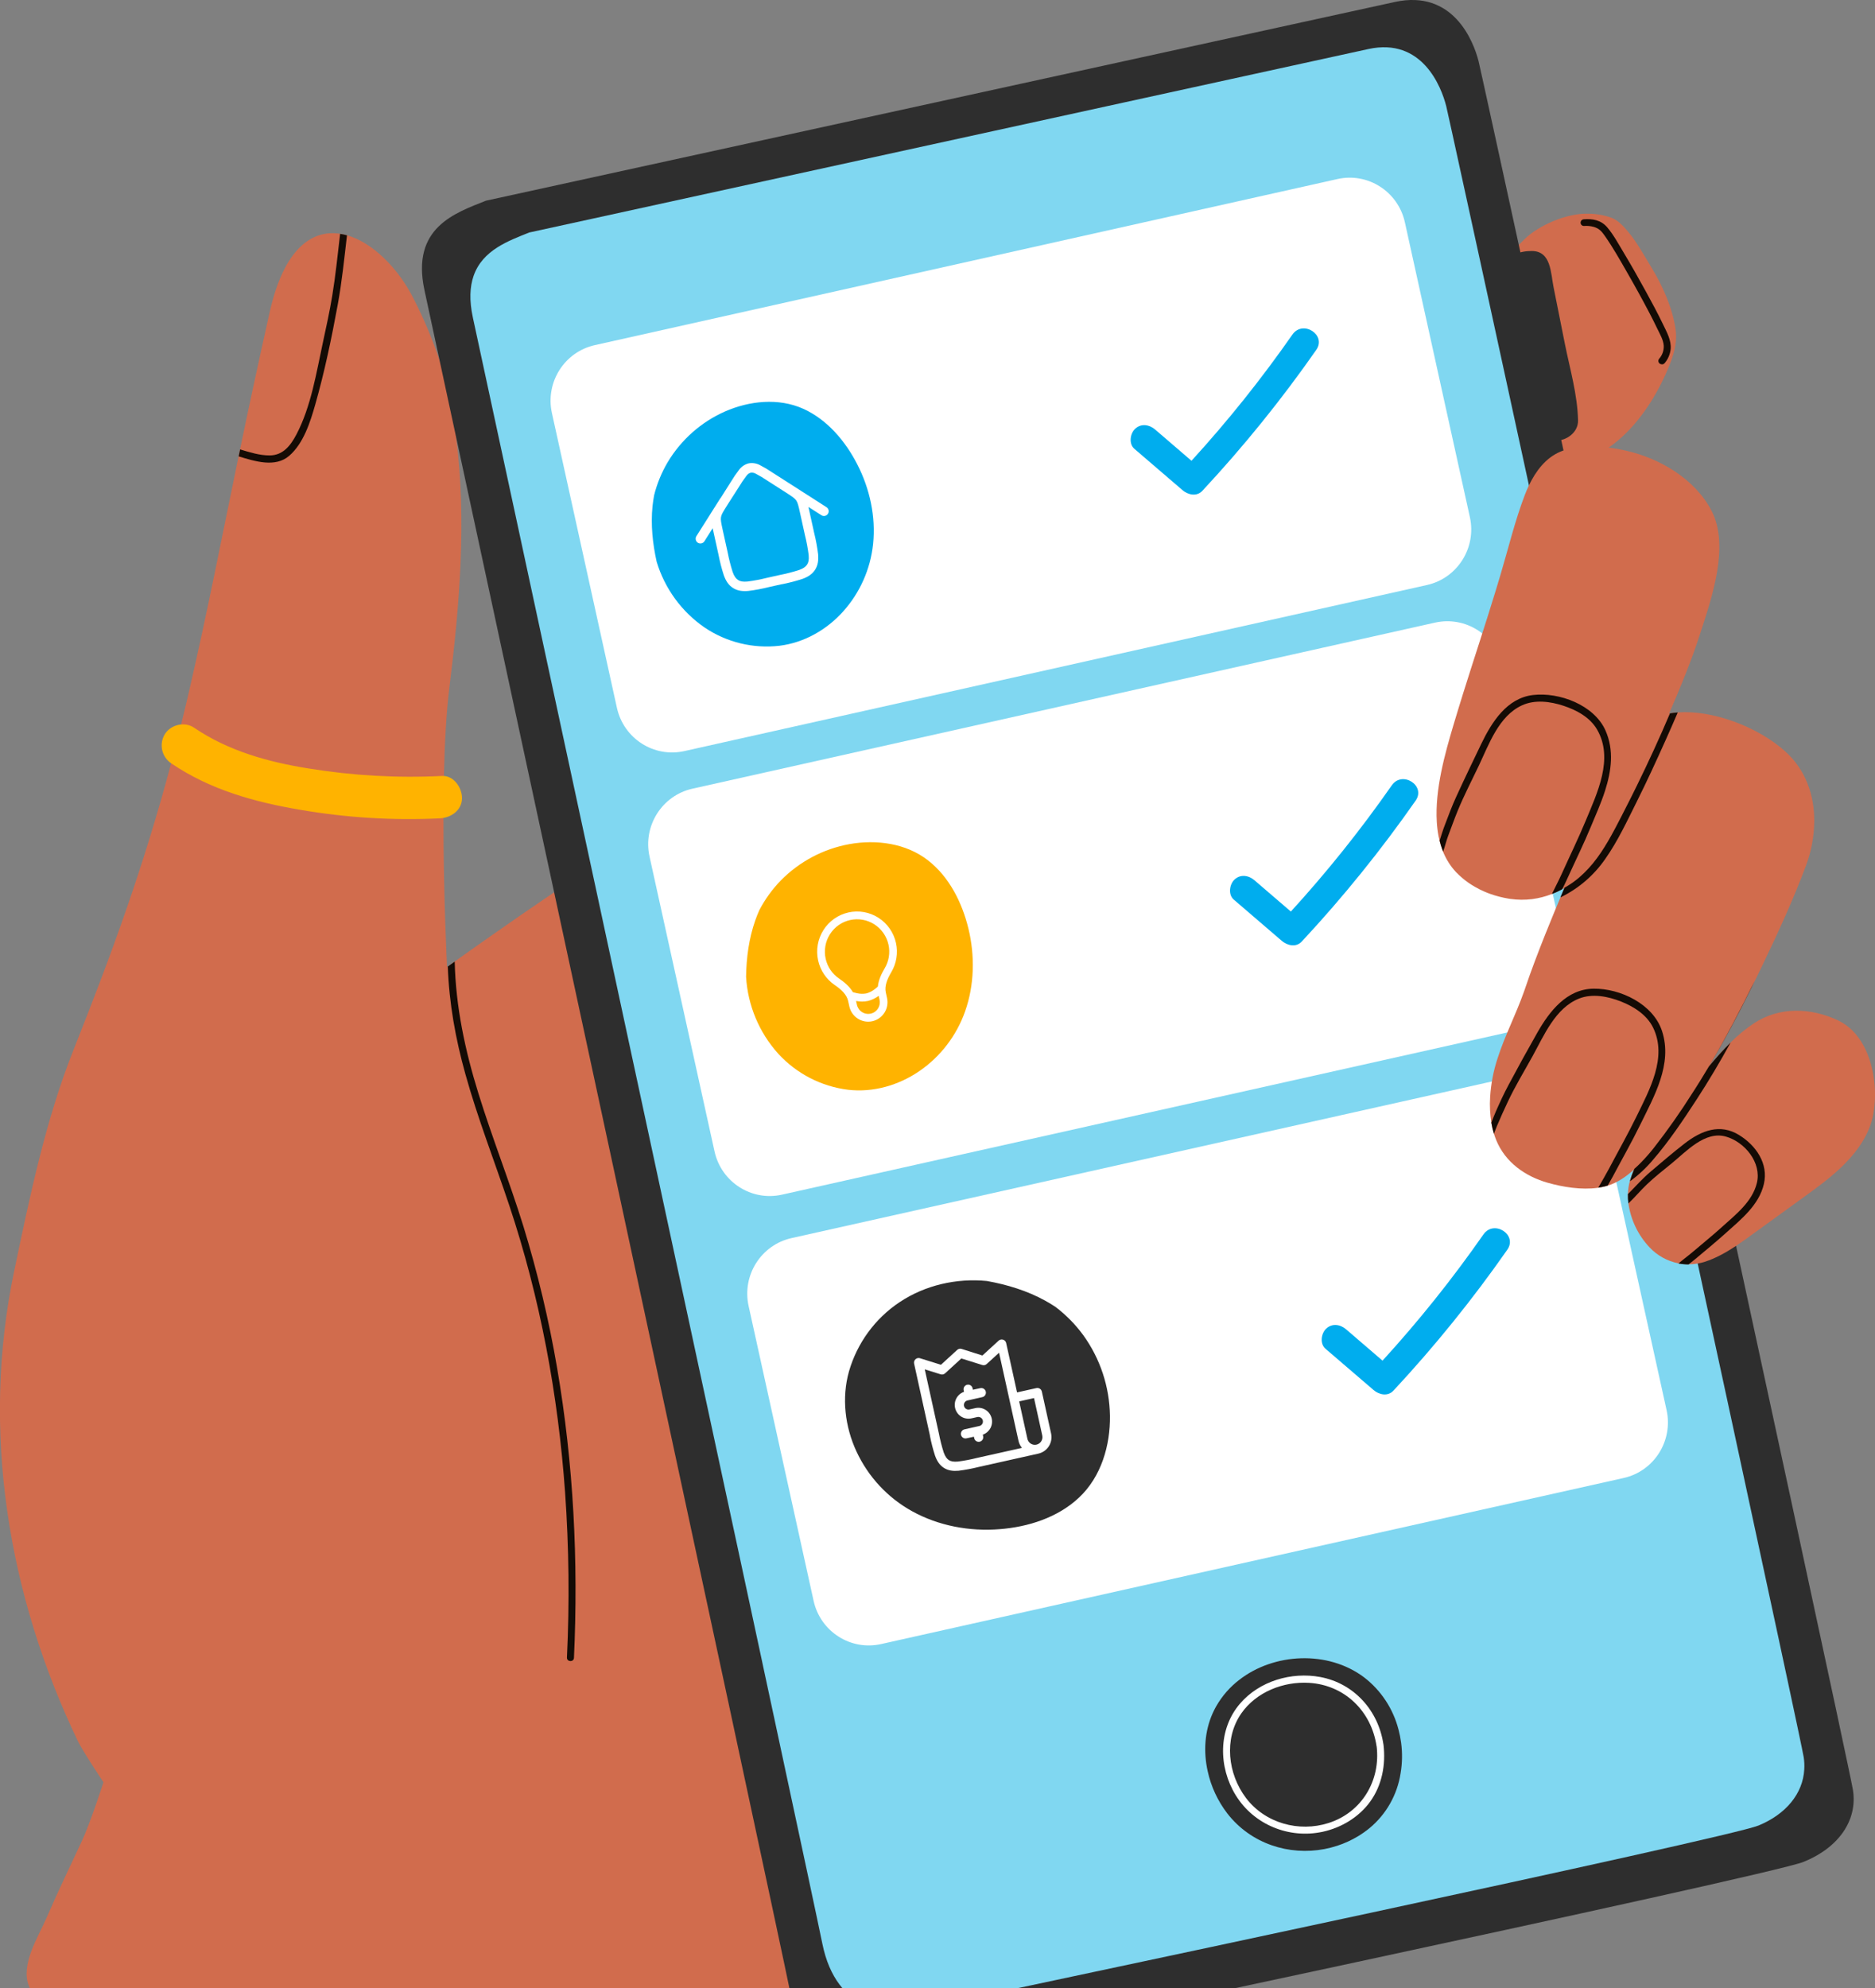 <svg width="150" height="159" viewBox="0 0 150 159" fill="none" xmlns="http://www.w3.org/2000/svg">
<rect x="0" y="0" width="150" height="159" fill="#808080" stroke="none"/>
<g clip-path="url(#clip0_85_2561)">
<path d="M134.076 26.596C134.067 26.49 134.055 26.384 134.038 26.276C133.785 24.612 133.013 22.866 132.141 21.437C131.526 20.439 130.976 19.387 130.213 18.491C129.855 18.07 129.454 17.633 128.948 17.428C128.328 17.204 127.675 17.089 127.016 17.091C125.335 17.046 123.065 18.028 121.939 19.154C121.414 19.68 120.992 20.059 120.745 20.626C119.665 23.105 121.746 25.871 122.271 29.649C122.465 31.05 122.288 32.619 123.51 33.372C123.773 33.533 123.982 37.211 124.327 37.212C128.828 37.242 131.99 33.089 133.533 29.266C133.885 28.381 134.148 27.542 134.076 26.596Z" fill="#D16C4D"/>
<path d="M126.448 17.784C126.453 17.72 126.481 17.661 126.526 17.616C126.57 17.572 126.629 17.544 126.692 17.539C127.396 17.487 128.072 17.589 128.578 18.182C129.084 18.776 129.493 19.537 129.903 20.22C130.515 21.238 131.103 22.279 131.674 23.323C132.144 24.18 132.612 25.042 133.035 25.926C133.332 26.547 133.714 27.199 133.652 27.916C133.61 28.333 133.443 28.726 133.171 29.043C133.138 29.084 133.094 29.113 133.045 29.129C132.996 29.144 132.943 29.144 132.893 29.13L132.858 29.12C132.816 29.107 132.777 29.084 132.746 29.053C132.715 29.021 132.692 28.983 132.68 28.941C132.667 28.898 132.665 28.854 132.674 28.81C132.683 28.767 132.703 28.727 132.731 28.693C132.985 28.408 133.117 28.034 133.099 27.651C133.068 27.174 132.789 26.717 132.587 26.294C132.385 25.871 132.187 25.478 131.977 25.075C131.39 23.95 130.775 22.84 130.142 21.74C129.591 20.779 129.041 19.804 128.406 18.894C128.153 18.534 127.963 18.284 127.51 18.149C127.255 18.078 126.989 18.052 126.725 18.073C126.687 18.075 126.649 18.069 126.614 18.055C126.578 18.041 126.546 18.02 126.52 17.992C126.494 17.965 126.474 17.932 126.461 17.896C126.449 17.86 126.444 17.822 126.448 17.784V17.784Z" fill="#140B05"/>
<path d="M126.243 33.625C126.199 31.554 125.59 29.503 125.186 27.481L124.283 22.96C124.055 21.82 124.089 20.081 122.549 20.076C121.574 20.076 120.735 20.36 120.612 21.305C120.406 22.903 121.281 25.203 121.579 26.78C121.972 28.85 122.402 30.915 122.807 32.978C122.834 33.105 122.856 33.233 122.875 33.36C122.875 33.223 122.875 33.258 122.875 33.466C122.894 34.351 123.524 35.238 124.477 35.241C125.341 35.241 126.263 34.575 126.243 33.625Z" fill="#2E2E2E"/>
<path d="M97.187 138.505C97.187 138.499 97.187 138.493 97.187 138.487C97.162 137.993 97.104 137.502 97.012 137.016C96.945 136.648 96.861 136.279 96.759 135.911C96.434 134.739 96.046 133.587 95.594 132.459C95.412 131.989 95.233 131.529 95.063 131.08C94.81 130.419 94.557 129.76 94.304 129.102C94.234 128.918 94.162 128.735 94.089 128.552C93.954 128.208 93.818 127.865 93.682 127.523C92.865 125.467 92.018 123.425 91.141 121.398C90.045 118.856 88.907 116.335 87.727 113.835C87.415 113.175 87.101 112.516 86.784 111.857C84.683 107.499 82.467 103.19 80.137 98.932C78.99 96.827 77.893 94.695 76.805 92.558C76.047 91.07 75.288 89.581 74.529 88.092C73.602 86.284 72.662 84.481 71.684 82.701C71.48 82.326 71.273 81.956 71.066 81.585C70.871 81.237 70.674 80.89 70.474 80.545C70.296 80.235 70.115 79.928 69.931 79.621C69.858 79.494 69.785 79.377 69.71 79.255C69.159 78.343 68.586 77.445 67.983 76.569C67.164 75.367 66.282 74.211 65.341 73.105C64.411 72.018 63.443 70.958 62.464 69.922C62.304 69.754 62.143 69.584 61.981 69.412C61.571 68.988 61.157 68.563 60.741 68.139C59.645 67.035 58.536 65.952 57.414 64.889C56.931 64.431 56.169 64.452 55.592 64.762C55.329 64.762 54.882 64.92 54.297 65.193C54.13 65.271 53.953 65.359 53.764 65.454C53.576 65.55 53.385 65.653 53.181 65.763C51.608 66.62 49.501 67.939 47.298 69.385C46.315 70.03 45.313 70.701 44.331 71.366C40.88 73.701 37.67 75.979 36.371 76.905L35.82 77.3L35.764 77.341C35.764 77.341 35.468 71.582 35.477 65.412C35.477 64.298 35.489 63.17 35.514 62.061C35.571 59.48 35.703 56.998 35.949 55.007C36.765 48.43 37.34 41.618 36.495 35.003C36.361 33.942 36.189 32.888 35.977 31.841C35.764 30.807 35.49 29.786 35.156 28.785C34.585 27.098 33.891 25.455 33.079 23.87C31.879 21.489 29.834 19.403 27.754 18.815C27.573 18.763 27.39 18.724 27.205 18.697C24.928 18.35 22.706 19.918 21.576 24.958C20.624 29.204 19.864 32.764 19.205 35.938C19.166 36.123 19.127 36.309 19.089 36.494C17.648 43.441 16.672 48.569 15.158 55.142C14.939 56.093 14.717 57.023 14.493 57.932C14.23 58.994 13.963 60.032 13.693 61.044C11.485 69.322 8.962 76.231 5.891 83.943C3.635 89.609 2.383 95.702 1.131 101.675C-1.549 114.46 0.656 127.634 6.224 139.241C6.625 140.072 8.278 142.545 8.278 142.545C8.278 142.545 7.228 145.79 6.565 147.213C5.612 149.264 4.626 151.299 3.73 153.375C3.056 154.933 1.62 157.125 2.317 158.851C3.123 160.847 5.776 161.343 7.614 161.768C9.928 162.305 12.087 163.068 14.361 163.749C17.307 164.631 20.372 164.944 23.341 165.731C26.008 166.439 28.62 167.612 31.2 168.667C33.965 169.799 36.771 170.761 39.717 171.286C42.626 171.805 45.59 171.983 48.545 171.997C50.132 172.006 51.72 171.976 53.308 171.92C54.776 171.869 56.217 171.694 57.677 171.567C59.138 171.44 60.686 171.729 62.23 171.814C63.277 171.853 64.325 171.838 65.37 171.768C66.77 171.699 68.377 171.744 69.657 171.081C71.346 170.206 71.739 168.24 72.407 166.571C72.804 165.579 73.246 164.873 73.807 164.334C74.552 163.616 75.505 163.201 76.842 162.821C79.847 161.968 82.439 160.352 84.728 158.308C85.46 157.655 86.162 156.958 86.835 156.229C87.291 155.734 87.735 155.225 88.167 154.7C90.709 151.638 92.858 148.173 94.847 144.993C95.498 143.95 96.152 142.828 96.602 141.657C96.998 140.646 97.235 139.591 97.187 138.505Z" fill="#D16C4D"/>
<path d="M45.917 132.594C45.9 132.958 45.339 132.931 45.356 132.567C45.566 128.169 45.517 123.762 45.208 119.369C44.648 111.573 43.218 103.817 40.739 96.401C39.569 92.898 38.218 89.454 37.227 85.893C36.442 83.084 35.924 80.211 35.825 77.304L36.377 76.909C36.455 80.499 37.206 84.017 38.274 87.453C39.379 91.019 40.761 94.493 41.866 98.059C43.012 101.786 43.916 105.584 44.572 109.429C45.881 117.068 46.276 124.854 45.917 132.594Z" fill="#140B05"/>
<path d="M27.759 18.823C27.54 20.675 27.356 22.541 27.017 24.376C26.526 27.05 25.964 29.742 25.22 32.357C24.817 33.771 24.283 35.459 23.141 36.452C22.026 37.421 20.389 36.893 19.094 36.502C19.132 36.317 19.171 36.131 19.21 35.945C19.975 36.174 20.762 36.426 21.564 36.425C22.64 36.425 23.244 35.641 23.714 34.748C24.892 32.507 25.313 29.782 25.845 27.328C26.111 26.11 26.376 24.889 26.579 23.659C26.849 22.019 27.014 20.356 27.211 18.704C27.396 18.731 27.579 18.771 27.759 18.823V18.823Z" fill="#140B05"/>
<path d="M13.692 61.047C16.82 63.175 20.395 64.159 24.076 64.777C27.748 65.405 31.476 65.631 35.197 65.451C36.074 65.405 36.957 64.814 36.96 63.837C36.96 62.992 36.301 62.014 35.357 62.062C31.779 62.239 28.192 62.036 24.656 61.457C21.461 60.948 18.248 60.056 15.528 58.202C14.77 57.693 13.687 57.947 13.198 58.7C12.961 59.079 12.88 59.536 12.972 59.975C13.064 60.413 13.323 60.797 13.692 61.047V61.047Z" fill="#FFB300"/>
<path d="M38.874 16.052L111.583 0.159C116.245 -0.86 117.873 3.268 118.287 4.9C118.7 6.533 147.851 140.725 148.236 143.161C148.62 145.597 147.082 147.784 144.281 148.915C141.479 150.046 72.838 164.53 70.974 164.938C69.109 165.345 64.411 165.261 63.226 159.37C62.041 153.479 35.039 28.226 33.956 23.203C32.873 18.181 36.431 17.031 38.874 16.052Z" fill="#2E2E2E"/>
<path d="M144.34 141.531C144.231 143.448 142.881 145.103 140.672 146.008C139.463 146.505 124.926 149.701 109.631 152.99C105.38 153.906 101.07 154.829 96.971 155.704C84.323 158.406 73.676 160.651 72.985 160.798C71.263 161.173 66.914 161.062 65.784 155.436C65.531 154.182 64.053 147.261 61.895 137.209C61.642 136.041 61.383 134.834 61.117 133.587C61.059 133.316 61.002 133.042 60.943 132.767L60.341 129.965C59.938 128.078 59.518 126.125 59.083 124.107C56.973 114.288 54.557 103.064 52.126 91.787L51.967 91.047L51.956 90.996C51.735 89.969 51.514 88.942 51.293 87.914C51.204 87.507 51.117 87.096 51.029 86.688C50.973 86.425 50.916 86.163 50.859 85.899C50.615 84.765 50.371 83.633 50.128 82.502C49.314 78.724 48.508 74.981 47.725 71.326C47.672 71.084 47.621 70.842 47.569 70.602C47.317 69.429 47.066 68.267 46.817 67.114C46.758 66.84 46.699 66.565 46.64 66.291C45.332 60.219 44.094 54.471 42.981 49.307C42.349 46.357 41.751 43.597 41.21 41.075C41.152 40.798 41.093 40.525 41.033 40.256C40.722 38.809 40.428 37.445 40.154 36.181C38.85 30.128 38.004 26.186 37.828 25.39C37.531 24.007 37.591 22.933 37.883 22.079C38.601 19.981 40.727 19.25 42.331 18.597L47.437 17.482L109.467 3.923C113.768 2.982 115.304 6.93 115.698 8.489C115.752 8.7 116.315 11.265 117.248 15.541C117.601 17.153 118.007 19.007 118.456 21.072C119.028 23.699 119.674 26.666 120.377 29.898C122.575 39.998 125.337 52.711 128.197 65.894C128.566 67.597 128.937 69.307 129.31 71.023C129.455 71.695 129.6 72.368 129.746 73.042C129.832 73.433 129.918 73.823 129.999 74.214C130.24 75.322 130.48 76.429 130.719 77.535C130.944 78.57 131.168 79.604 131.39 80.635C131.686 81.993 131.982 83.35 132.276 84.704L132.866 87.43C134.746 96.098 136.554 104.46 138.159 111.88C139.804 119.505 141.237 126.142 142.301 131.109C142.566 132.339 142.807 133.467 143.024 134.483C143.336 135.945 143.598 137.172 143.801 138.133C144.097 139.534 144.271 140.374 144.297 140.544C144.347 140.87 144.362 141.201 144.34 141.531V141.531Z" fill="#80D7F1"/>
<path d="M106.996 14.32L47.587 27.603C45.149 28.148 43.612 30.579 44.153 33.034L49.354 56.615C49.895 59.07 52.31 60.617 54.748 60.072L114.157 46.789C116.594 46.245 118.132 43.813 117.59 41.358L112.39 17.777C111.848 15.322 109.433 13.775 106.996 14.32Z" fill="white"/>
<path d="M114.805 49.796L55.396 63.079C52.959 63.624 51.421 66.056 51.963 68.51L57.163 92.092C57.705 94.546 60.12 96.094 62.557 95.549L121.966 82.266C124.404 81.721 125.941 79.29 125.4 76.835L120.199 53.254C119.658 50.799 117.243 49.251 114.805 49.796Z" fill="white"/>
<path d="M122.731 85.741L63.322 99.023C60.885 99.569 59.347 102 59.889 104.455L65.089 128.036C65.631 130.491 68.046 132.038 70.483 131.493L129.892 118.21C132.33 117.665 133.867 115.234 133.326 112.779L128.125 89.198C127.584 86.743 125.169 85.195 122.731 85.741Z" fill="white"/>
<path d="M149.946 86.541C149.727 84.504 148.835 82.448 147.028 81.603C144.87 80.594 142.374 80.495 140.325 81.835C139.647 82.288 139.015 82.807 138.439 83.386C137.829 83.987 137.255 84.639 136.702 85.296C136.698 85.3 136.695 85.305 136.692 85.31C136.692 85.31 136.692 85.31 136.692 85.31C136.45 85.598 136.212 85.891 135.974 86.177C135.689 86.527 135.406 86.874 135.125 87.209C134.501 87.953 133.891 88.711 133.307 89.488C133.004 89.886 132.709 90.29 132.421 90.699C131.812 91.57 131.178 92.488 130.74 93.478C130.74 93.489 130.73 93.499 130.727 93.511C130.589 93.824 130.474 94.147 130.383 94.477C130.293 94.81 130.243 95.152 130.235 95.496C130.229 95.746 130.241 95.996 130.271 96.245C130.459 97.561 131.046 98.786 131.953 99.752C132.575 100.418 133.388 100.87 134.279 101.043C134.545 101.095 134.814 101.121 135.085 101.121C135.327 101.121 135.569 101.1 135.807 101.057C135.991 101.027 136.172 100.985 136.35 100.93C137.256 100.644 138.092 100.166 138.887 99.644C139.327 99.351 139.754 99.041 140.174 98.736L144.34 95.718C145.47 94.899 146.604 94.074 147.584 93.078C148.652 91.993 149.581 90.658 149.861 89.13C150.012 88.276 150.041 87.404 149.946 86.541Z" fill="#D16C4D"/>
<path d="M145.14 65.675C145.15 63.612 144.471 61.593 142.838 60.115C140.619 58.105 136.971 56.772 134.221 56.978C134.012 56.993 133.804 57.019 133.598 57.055C133.578 57.057 133.558 57.061 133.539 57.066C132.597 57.238 131.8 57.627 131.263 58.272C130.887 58.729 130.542 59.211 130.231 59.715C129.543 60.848 128.933 62.028 128.405 63.245C128.225 63.645 128.05 64.047 127.881 64.448C127.628 65.043 127.388 65.636 127.155 66.213C126.896 66.85 126.649 67.474 126.41 68.059L126.402 68.076C126.254 68.438 126.11 68.786 125.969 69.115C125.716 69.719 125.441 70.348 125.167 70.995L125.155 71.022L124.838 71.771C124.714 72.065 124.59 72.362 124.465 72.662L124.3 73.058C124.231 73.225 124.161 73.394 124.093 73.567C123.944 73.932 123.795 74.296 123.648 74.661C123.055 76.146 122.493 77.621 122.034 78.981C121.999 79.085 121.962 79.188 121.926 79.293C121.252 81.195 120.378 82.851 119.804 84.651C119.475 85.649 119.276 86.685 119.211 87.734C119.167 88.424 119.201 89.117 119.311 89.8C119.36 90.102 119.431 90.399 119.521 90.691C119.572 90.857 119.628 91.019 119.694 91.178C120.419 92.961 122.024 94.091 123.82 94.598C125.04 94.942 126.502 95.181 127.815 95.003L127.866 94.996C128.073 94.965 128.278 94.922 128.48 94.868L128.621 94.827C129.392 94.589 130.101 94.105 130.734 93.528C130.921 93.36 131.101 93.182 131.272 92.999C131.287 92.985 131.301 92.97 131.315 92.954C131.65 92.6 131.956 92.231 132.235 91.877C132.657 91.339 133.069 90.792 133.471 90.238C134.131 89.332 134.764 88.408 135.368 87.464L135.603 87.099C135.745 86.876 135.887 86.653 136.026 86.428C136.257 86.059 136.484 85.686 136.708 85.31C137.936 83.254 139.065 81.135 140.122 78.985L140.375 78.475L140.549 78.12L140.995 77.198C142.248 74.595 143.474 71.925 144.474 69.245C144.904 68.104 145.129 66.895 145.14 65.675V65.675Z" fill="#D16C4D"/>
<path d="M136.93 40.863C135.619 38.316 132.757 36.634 130.047 36.038C128.468 35.691 126.649 35.469 125.085 36.027C125.009 36.053 124.933 36.083 124.857 36.113C123.662 36.606 122.862 37.675 122.311 38.827C122.184 39.082 122.078 39.346 121.978 39.606C121.195 41.659 120.667 43.857 120.041 45.963C119.907 46.41 119.775 46.847 119.645 47.276C118.768 50.145 117.934 52.632 117.07 55.394C116.924 55.854 116.78 56.324 116.634 56.804L116.577 56.994C116.502 57.236 116.429 57.481 116.355 57.728C116.32 57.844 116.286 57.96 116.25 58.078C115.629 60.176 114.779 63.124 114.944 65.749C114.966 66.127 115.013 66.504 115.084 66.876C115.107 66.994 115.133 67.111 115.163 67.228C115.161 67.233 115.161 67.237 115.163 67.241C115.163 67.267 115.175 67.292 115.182 67.317C115.204 67.408 115.231 67.497 115.257 67.588C115.312 67.768 115.374 67.945 115.443 68.117C115.572 68.433 115.729 68.737 115.914 69.024C116.081 69.284 116.272 69.528 116.484 69.752C116.484 69.752 116.496 69.765 116.502 69.771C116.803 70.083 117.134 70.365 117.49 70.612C117.652 70.724 117.82 70.83 117.996 70.929C118.241 71.071 118.494 71.199 118.754 71.311C118.902 71.376 119.053 71.438 119.203 71.489C119.682 71.66 120.175 71.788 120.676 71.871L120.83 71.894C121.405 71.977 121.989 71.983 122.566 71.911C123.106 71.842 123.635 71.706 124.141 71.506C124.424 71.396 124.699 71.269 124.966 71.124C125.028 71.091 125.092 71.056 125.147 71.022C125.497 70.818 125.832 70.587 126.147 70.33C126.192 70.295 126.237 70.258 126.281 70.221L126.425 70.094C126.52 70.012 126.614 69.927 126.703 69.839C127.244 69.323 127.725 68.746 128.136 68.12C128.275 67.912 128.407 67.7 128.532 67.483C128.752 67.11 128.96 66.728 129.158 66.337C129.184 66.29 129.209 66.243 129.233 66.196C129.497 65.686 129.756 65.162 130.026 64.651C130.128 64.455 130.23 64.257 130.332 64.059C130.429 63.868 130.524 63.677 130.62 63.484L130.636 63.454C130.729 63.264 130.824 63.072 130.918 62.882C130.921 62.877 130.924 62.871 130.926 62.866C131.412 61.866 131.874 60.855 132.318 59.835C132.719 58.917 133.128 57.991 133.534 57.056C134.446 54.949 135.334 52.799 136.033 50.615C136.936 47.822 138.383 43.683 136.93 40.863Z" fill="#D16C4D"/>
<path d="M133.598 57.055C132.764 59.02 131.87 60.962 130.93 62.876C130.928 62.882 130.925 62.887 130.921 62.892C130.828 63.085 130.733 63.274 130.639 63.464L130.624 63.495C130.528 63.687 130.433 63.877 130.336 64.069C130.121 64.498 129.903 64.925 129.683 65.351C129.535 65.636 129.388 65.922 129.237 66.206C129.213 66.253 129.187 66.3 129.162 66.347C128.485 67.614 127.743 68.844 126.707 69.841C126.617 69.928 126.524 70.013 126.429 70.096L126.285 70.223C126.241 70.26 126.196 70.297 126.151 70.333C125.84 70.582 125.509 70.804 125.162 70.998C125.154 71.01 125.15 71.019 125.145 71.027C125.045 71.273 124.939 71.522 124.833 71.773C126.276 71.077 127.514 70.014 128.426 68.69C129.425 67.27 130.171 65.658 130.947 64.106C131.759 62.482 132.516 60.831 133.26 59.173C133.586 58.445 133.907 57.715 134.221 56.982C134.012 56.996 133.804 57.02 133.598 57.055V57.055Z" fill="#140B05"/>
<path d="M140.368 78.461C139.223 80.788 138.022 83.085 136.7 85.314C136.481 85.683 136.257 86.05 136.032 86.414C135.893 86.639 135.751 86.862 135.61 87.085L135.374 87.45C134.429 88.949 133.408 90.399 132.318 91.794C132.004 92.193 131.67 92.576 131.317 92.94C131.304 92.956 131.289 92.971 131.274 92.985C131.106 93.157 130.933 93.323 130.752 93.48C130.747 93.492 130.741 93.504 130.734 93.516C130.598 93.829 130.484 94.152 130.393 94.481C131.072 93.991 131.688 93.418 132.228 92.776C133.531 91.272 134.652 89.592 135.737 87.925C136.702 86.444 137.599 84.927 138.45 83.382C137.841 83.983 137.267 84.635 136.714 85.292C137.942 83.237 139.071 81.118 140.129 78.967L140.368 78.461Z" fill="#140B05"/>
<path d="M128.404 63.245C128.076 64.264 127.63 65.249 127.24 66.187C126.979 66.817 126.697 67.44 126.41 68.059L126.402 68.076C126.037 68.867 125.661 69.654 125.303 70.448C125.205 70.664 125.098 70.879 124.991 71.092L124.976 71.124C124.709 71.268 124.433 71.396 124.15 71.506L124.175 71.456C124.428 70.931 124.703 70.414 124.943 69.88C125.582 68.46 126.267 67.064 126.864 65.625C127.776 63.419 129.113 60.682 127.771 58.356C127.199 57.366 126.127 56.792 125.074 56.446C124.022 56.1 122.786 55.937 121.753 56.416C119.908 57.267 119.126 59.502 118.316 61.215C117.744 62.422 117.123 63.609 116.616 64.844C116.345 65.508 116.104 66.185 115.851 66.855C115.694 67.268 115.598 67.696 115.451 68.112C115.381 67.94 115.324 67.763 115.265 67.584C115.238 67.492 115.212 67.403 115.189 67.312C115.183 67.287 115.175 67.261 115.17 67.237C115.297 66.827 115.423 66.415 115.575 66.019C115.868 65.238 116.158 64.465 116.506 63.707C117.153 62.295 117.827 60.892 118.502 59.492C119.343 57.749 120.552 55.831 122.645 55.587C124.738 55.342 127.525 56.381 128.436 58.417C129.142 60.012 128.91 61.657 128.404 63.245Z" fill="#140B05"/>
<path d="M131.202 89.987C130.517 91.388 129.741 92.743 129.012 94.121C128.896 94.336 128.776 94.546 128.652 94.757C128.641 94.779 128.628 94.798 128.616 94.82L128.475 94.861C128.273 94.915 128.068 94.957 127.861 94.988L127.868 94.975C128.159 94.466 128.463 93.956 128.737 93.438C129.461 92.063 130.228 90.714 130.91 89.316C131.946 87.188 133.417 84.564 132.242 82.177C131.736 81.158 130.703 80.504 129.676 80.099C128.649 79.694 127.399 79.441 126.329 79.863C124.432 80.612 123.518 82.818 122.597 84.487C121.932 85.693 121.206 86.877 120.623 88.124C120.323 88.761 120.022 89.417 119.75 90.07C119.665 90.272 119.592 90.479 119.516 90.684C119.426 90.392 119.355 90.094 119.306 89.792C119.425 89.485 119.544 89.18 119.673 88.886C119.99 88.163 120.318 87.454 120.691 86.759C121.437 85.358 122.202 83.97 122.984 82.595C123.961 80.876 125.335 79.102 127.484 79.075C129.633 79.048 132.254 80.306 132.961 82.46C133.83 85.105 132.325 87.687 131.202 89.987Z" fill="#140B05"/>
<path d="M141.11 94.699C140.716 96.395 139.272 97.532 138.046 98.636C137.265 99.339 136.45 100.005 135.643 100.683C135.459 100.836 135.272 100.982 135.084 101.13C134.813 101.13 134.543 101.104 134.278 101.052C134.679 100.711 135.105 100.4 135.505 100.057C136.248 99.421 137.016 98.807 137.742 98.147C138.842 97.151 140.181 96.131 140.551 94.611C140.944 92.994 139.585 91.333 138.062 90.901C136.398 90.433 134.9 92.096 133.743 93.041C133.066 93.595 132.372 94.132 131.741 94.738C131.235 95.224 130.776 95.769 130.27 96.254C130.24 96.005 130.227 95.755 130.233 95.505C130.834 94.903 131.399 94.258 132.051 93.706C132.947 92.942 133.854 92.168 134.785 91.445C136.107 90.427 137.6 89.833 139.133 90.784C140.478 91.613 141.491 93.062 141.11 94.699Z" fill="#140B05"/>
<path d="M112.089 139.376C112.042 139.024 111.972 138.675 111.881 138.332C111.453 136.669 110.484 135.198 109.128 134.155C106.246 131.981 101.919 132.187 99.128 134.364C98.394 134.929 97.777 135.635 97.313 136.439C97.236 136.567 97.165 136.709 97.097 136.848C97.069 136.905 97.041 136.963 97.016 137.02C96.365 138.468 96.269 140.107 96.614 141.659C96.882 142.885 97.416 144.035 98.177 145.029C98.416 145.338 98.677 145.628 98.96 145.897C101.126 147.956 104.259 148.519 106.988 147.621C107.563 147.433 108.114 147.181 108.633 146.869C108.96 146.672 109.272 146.452 109.567 146.21C110.899 145.106 111.781 143.547 112.047 141.831C112.185 141.02 112.199 140.192 112.089 139.376Z" fill="#2E2E2E"/>
<path d="M110.675 139.524C110.274 136.802 108.319 134.63 105.616 134.127C103.316 133.699 100.755 134.448 99.204 136.253C97.433 138.309 97.471 141.34 98.863 143.591C100.316 145.943 103.115 147.079 105.793 146.51C107.296 146.19 108.71 145.344 109.617 144.09C110.567 142.772 110.871 141.123 110.678 139.529C110.634 139.168 110.086 139.293 110.13 139.656C110.463 142.409 108.944 144.951 106.293 145.802C103.919 146.566 101.214 145.823 99.683 143.807C98.225 141.887 97.89 139.072 99.304 137.037C100.507 135.316 102.676 134.472 104.722 134.594C107.555 134.762 109.709 136.844 110.124 139.656C110.181 140.002 110.728 139.876 110.675 139.524Z" fill="white"/>
<path d="M64.26 32.694C62.268 31.803 59.943 32.057 57.986 32.916C56.09 33.757 54.497 35.166 53.424 36.951C52.932 37.78 52.563 38.676 52.329 39.613C52.276 39.898 52.234 40.187 52.202 40.479C52.052 41.974 52.209 43.472 52.535 44.936C53.183 47.079 54.539 48.935 56.379 50.196C58.141 51.379 60.262 51.892 62.366 51.647C64.331 51.402 66.139 50.373 67.459 48.896C68.801 47.399 69.637 45.512 69.847 43.507C70.073 41.324 69.584 39.086 68.582 37.14C67.636 35.287 66.179 33.56 64.26 32.694Z" fill="#00ADEE"/>
<path fill-rule="evenodd" clip-rule="evenodd" d="M59.114 38.944C59.295 38.638 59.495 38.343 59.711 38.062C59.793 37.939 59.914 37.849 60.054 37.807C60.199 37.787 60.347 37.817 60.472 37.894C60.787 38.057 61.091 38.239 61.384 38.439L62.696 39.279L62.843 39.373C63.392 39.725 63.574 39.849 63.694 40.021C63.814 40.193 63.868 40.404 64.009 41.049L64.394 42.797C64.526 43.324 64.626 43.858 64.694 44.397C64.726 44.773 64.679 44.987 64.568 45.155C64.457 45.323 64.29 45.455 63.935 45.586C63.422 45.751 62.899 45.886 62.37 45.99L61.381 46.21C60.858 46.343 60.328 46.443 59.793 46.512C59.414 46.544 59.208 46.497 59.041 46.385C58.874 46.273 58.741 46.105 58.612 45.748C58.448 45.231 58.314 44.705 58.211 44.172L57.825 42.423C57.685 41.786 57.643 41.565 57.68 41.357C57.717 41.15 57.828 40.961 58.175 40.411L58.268 40.263L59.114 38.944ZM57.638 39.853L58.473 38.533L58.487 38.511C58.682 38.184 58.897 37.869 59.131 37.569C59.319 37.317 59.587 37.138 59.889 37.059C60.197 37.002 60.515 37.05 60.791 37.198C61.129 37.371 61.456 37.565 61.77 37.778L61.792 37.793L63.103 38.632L63.25 38.725L63.309 38.763L63.425 38.837L66.121 40.565C66.206 40.62 66.266 40.706 66.287 40.804C66.309 40.903 66.291 41.007 66.237 41.092C66.183 41.178 66.098 41.238 66 41.26C65.901 41.282 65.799 41.264 65.714 41.21L64.674 40.544C64.693 40.628 64.713 40.717 64.734 40.81L64.749 40.88L65.134 42.628L65.141 42.656C65.277 43.207 65.38 43.765 65.449 44.328C65.489 44.791 65.443 45.195 65.212 45.561C64.98 45.926 64.635 46.14 64.2 46.3C63.663 46.475 63.117 46.617 62.563 46.726H62.537L61.548 46.946L61.521 46.953C60.974 47.09 60.419 47.194 59.859 47.264C59.401 47.303 58.999 47.257 58.635 47.024C58.271 46.791 58.061 46.443 57.903 46.005C57.728 45.465 57.586 44.915 57.479 44.358L57.473 44.331L57.087 42.582L57.072 42.511C57.051 42.418 57.031 42.33 57.013 42.246L56.352 43.292C56.298 43.377 56.212 43.437 56.114 43.459C56.016 43.481 55.913 43.463 55.828 43.409C55.744 43.354 55.684 43.268 55.662 43.169C55.64 43.071 55.658 42.967 55.712 42.882L57.428 40.167L57.502 40.051L57.54 39.99L57.632 39.842L57.638 39.853Z" fill="white"/>
<path d="M74.238 68.809C72.475 67.437 70.105 67.13 67.957 67.512C65.875 67.889 63.958 68.903 62.468 70.416C61.783 71.119 61.203 71.92 60.748 72.792C60.627 73.063 60.517 73.34 60.418 73.622C59.912 75.069 59.71 76.594 59.686 78.123C59.821 80.409 60.729 82.579 62.258 84.275C63.724 85.873 65.705 86.895 67.849 87.16C69.858 87.393 71.896 86.803 73.559 85.66C75.247 84.498 76.525 82.826 77.209 80.886C77.954 78.775 78.001 76.435 77.473 74.264C76.971 72.196 75.942 70.132 74.238 68.809Z" fill="#FFB300"/>
<path fill-rule="evenodd" clip-rule="evenodd" d="M66.052 76.677C65.979 76.345 65.971 76.001 66.03 75.666C66.088 75.331 66.212 75.01 66.394 74.723C66.575 74.436 66.811 74.188 67.088 73.992C67.365 73.797 67.678 73.659 68.008 73.585C68.674 73.436 69.372 73.56 69.948 73.929C70.524 74.298 70.931 74.882 71.079 75.553C71.222 76.201 71.112 76.879 70.772 77.448C70.526 77.863 70.282 78.365 70.23 78.901L70.188 78.94C70.136 78.987 70.062 79.052 69.969 79.121C69.772 79.276 69.544 79.39 69.302 79.455C69.055 79.499 68.801 79.493 68.557 79.437C68.444 79.414 68.349 79.387 68.282 79.367L68.228 79.349C67.956 78.884 67.523 78.534 67.126 78.264C66.579 77.893 66.195 77.325 66.052 76.677V76.677ZM68.486 80.057C68.799 80.12 69.122 80.12 69.436 80.057C69.746 79.979 70.038 79.839 70.294 79.647L70.363 79.956C70.389 80.076 70.392 80.2 70.371 80.32C70.35 80.441 70.306 80.556 70.24 80.659C70.175 80.763 70.09 80.852 69.99 80.923C69.891 80.993 69.778 81.043 69.66 81.069C69.419 81.123 69.168 81.078 68.96 80.945C68.753 80.812 68.606 80.602 68.553 80.36L68.486 80.057ZM67.874 72.978C67.047 73.163 66.328 73.67 65.873 74.389C65.418 75.109 65.266 75.98 65.449 76.812C65.625 77.615 66.1 78.32 66.776 78.781C67.307 79.14 67.736 79.545 67.85 80.054L67.947 80.495C67.991 80.694 68.073 80.883 68.189 81.05C68.306 81.218 68.454 81.361 68.624 81.47C68.796 81.58 68.986 81.655 69.186 81.69C69.386 81.726 69.591 81.721 69.789 81.677C70.189 81.587 70.537 81.341 70.757 80.994C70.977 80.646 71.051 80.224 70.962 79.821L70.865 79.381C70.752 78.871 70.97 78.315 71.299 77.763C71.72 77.058 71.856 76.216 71.678 75.413C71.493 74.582 70.988 73.859 70.274 73.402C69.56 72.945 68.696 72.793 67.87 72.978H67.874Z" fill="white"/>
<path d="M86.325 119.773C88.096 118.11 88.829 115.607 88.796 113.225C88.76 110.913 88.017 108.668 86.668 106.796C86.039 105.934 85.288 105.17 84.439 104.527C84.172 104.349 83.897 104.182 83.614 104.027C82.163 103.228 80.578 102.746 78.953 102.454C76.527 102.216 74.02 102.78 71.966 104.148C70.009 105.451 68.575 107.412 67.919 109.681C67.322 111.807 67.594 114.111 68.523 116.1C69.465 118.123 71.021 119.792 72.966 120.867C75.083 122.038 77.563 122.495 79.961 122.304C82.241 122.13 84.621 121.38 86.325 119.773Z" fill="#2E2E2E"/>
<path fill-rule="evenodd" clip-rule="evenodd" d="M73.594 108.63C73.533 108.611 73.468 108.609 73.406 108.623C73.343 108.638 73.286 108.668 73.239 108.712C73.192 108.755 73.156 108.81 73.137 108.872C73.118 108.933 73.115 108.999 73.129 109.062L74.394 114.809V114.836C74.498 115.372 74.634 115.901 74.802 116.421C74.954 116.84 75.157 117.175 75.508 117.399C75.858 117.623 76.245 117.668 76.686 117.63C77.225 117.562 77.76 117.462 78.286 117.33L78.312 117.324L83.068 116.261C83.24 116.222 83.403 116.15 83.547 116.049C83.691 115.947 83.814 115.818 83.909 115.668C84.003 115.519 84.068 115.352 84.098 115.177C84.129 115.003 84.125 114.824 84.087 114.651L83.348 111.298C83.327 111.203 83.269 111.12 83.187 111.068C83.105 111.015 83.006 110.998 82.912 111.019L81.365 111.364L80.493 107.417C80.48 107.354 80.45 107.296 80.407 107.248C80.364 107.201 80.309 107.166 80.248 107.147C80.187 107.127 80.122 107.124 80.059 107.137C79.997 107.151 79.939 107.181 79.891 107.224L78.593 108.414L76.929 107.886C76.869 107.867 76.804 107.864 76.742 107.878C76.68 107.892 76.622 107.922 76.575 107.965L75.276 109.154L73.594 108.63ZM80.74 111.884L79.925 108.191L78.938 109.094C78.891 109.137 78.833 109.167 78.771 109.181C78.709 109.195 78.644 109.193 78.584 109.174L76.908 108.649L75.608 109.839C75.561 109.882 75.503 109.912 75.441 109.925C75.379 109.939 75.314 109.937 75.254 109.918L73.98 109.52L75.111 114.648C75.21 115.162 75.338 115.668 75.496 116.166C75.623 116.508 75.749 116.676 75.909 116.778C76.068 116.879 76.274 116.925 76.633 116.895C77.148 116.828 77.659 116.732 78.162 116.604L81.754 115.802C81.619 115.638 81.525 115.444 81.479 115.235L80.74 111.884ZM82.919 115.542C83.077 115.507 83.214 115.41 83.301 115.273C83.388 115.135 83.417 114.969 83.382 114.81L82.722 111.818L81.533 112.084L82.193 115.076C82.21 115.155 82.243 115.229 82.289 115.295C82.335 115.361 82.393 115.418 82.46 115.461C82.528 115.504 82.603 115.534 82.682 115.548C82.76 115.562 82.841 115.56 82.919 115.542V115.542ZM77.832 111.152L77.807 111.032C77.786 110.937 77.728 110.854 77.646 110.801C77.564 110.749 77.466 110.731 77.371 110.752C77.276 110.773 77.194 110.831 77.141 110.914C77.089 110.996 77.072 111.096 77.093 111.191L77.12 111.318C76.865 111.406 76.651 111.586 76.52 111.823C76.388 112.06 76.347 112.337 76.406 112.602C76.469 112.888 76.642 113.137 76.887 113.294C77.132 113.451 77.43 113.504 77.713 113.441L78.189 113.334C78.284 113.313 78.383 113.331 78.465 113.384C78.546 113.436 78.604 113.519 78.625 113.614C78.636 113.661 78.637 113.71 78.629 113.758C78.62 113.805 78.603 113.851 78.577 113.891C78.551 113.932 78.518 113.967 78.479 113.995C78.439 114.022 78.395 114.042 78.348 114.052L78.109 114.106L77.158 114.319C77.064 114.34 76.981 114.398 76.929 114.481C76.877 114.563 76.86 114.663 76.881 114.758C76.892 114.805 76.911 114.85 76.939 114.889C76.966 114.929 77.001 114.963 77.042 114.989C77.082 115.015 77.128 115.032 77.175 115.041C77.222 115.049 77.271 115.048 77.318 115.037L77.912 114.909L77.939 115.029C77.949 115.076 77.968 115.121 77.996 115.161C78.023 115.2 78.058 115.234 78.098 115.26C78.139 115.286 78.184 115.303 78.231 115.312C78.278 115.32 78.327 115.319 78.374 115.308C78.468 115.287 78.551 115.229 78.603 115.147C78.655 115.065 78.673 114.965 78.652 114.87L78.624 114.743C78.879 114.655 79.093 114.475 79.225 114.238C79.357 114.002 79.397 113.724 79.339 113.459C79.275 113.173 79.102 112.925 78.857 112.768C78.612 112.61 78.315 112.558 78.031 112.621L77.555 112.727C77.461 112.748 77.362 112.731 77.28 112.678C77.198 112.626 77.14 112.543 77.119 112.448C77.098 112.353 77.116 112.253 77.168 112.17C77.22 112.088 77.303 112.03 77.397 112.009L77.635 111.956L78.586 111.742C78.633 111.732 78.677 111.713 78.717 111.685C78.756 111.657 78.79 111.622 78.815 111.582C78.841 111.541 78.859 111.495 78.867 111.448C78.875 111.4 78.874 111.351 78.863 111.304C78.842 111.209 78.785 111.126 78.703 111.074C78.622 111.021 78.523 111.003 78.428 111.024L77.832 111.152Z" fill="white"/>
<path d="M103.394 26.757C100.924 30.297 98.227 33.67 95.319 36.854L92.41 34.353C91.947 33.956 91.298 33.844 90.814 34.292C90.406 34.674 90.286 35.499 90.753 35.899L94.591 39.195C95.03 39.577 95.73 39.746 96.188 39.256C99.486 35.718 102.533 31.949 105.304 27.979C106.136 26.779 104.228 25.562 103.394 26.757Z" fill="#00ADEE"/>
<path d="M111.344 62.809C108.874 66.349 106.176 69.722 103.269 72.906L100.36 70.406C99.896 70.007 99.247 69.896 98.763 70.344C98.357 70.726 98.235 71.55 98.703 71.951L102.54 75.247C102.979 75.623 103.679 75.797 104.138 75.308C107.435 71.769 110.481 68.001 113.253 64.031C114.088 62.83 112.179 61.612 111.344 62.809Z" fill="#00ADEE"/>
<path d="M118.677 98.727C116.208 102.267 113.51 105.64 110.602 108.825L107.693 106.323C107.229 105.925 106.581 105.813 106.097 106.262C105.69 106.644 105.57 107.469 106.036 107.87L109.875 111.166C110.312 111.548 111.013 111.716 111.471 111.227C114.769 107.687 117.815 103.919 120.587 99.948C121.421 98.748 119.512 97.531 118.677 98.727Z" fill="#00ADEE"/>
</g>
<defs>
<clipPath id="clip0_85_2561">
<rect width="150" height="159" fill="white"/>
</clipPath>
</defs>
</svg>
